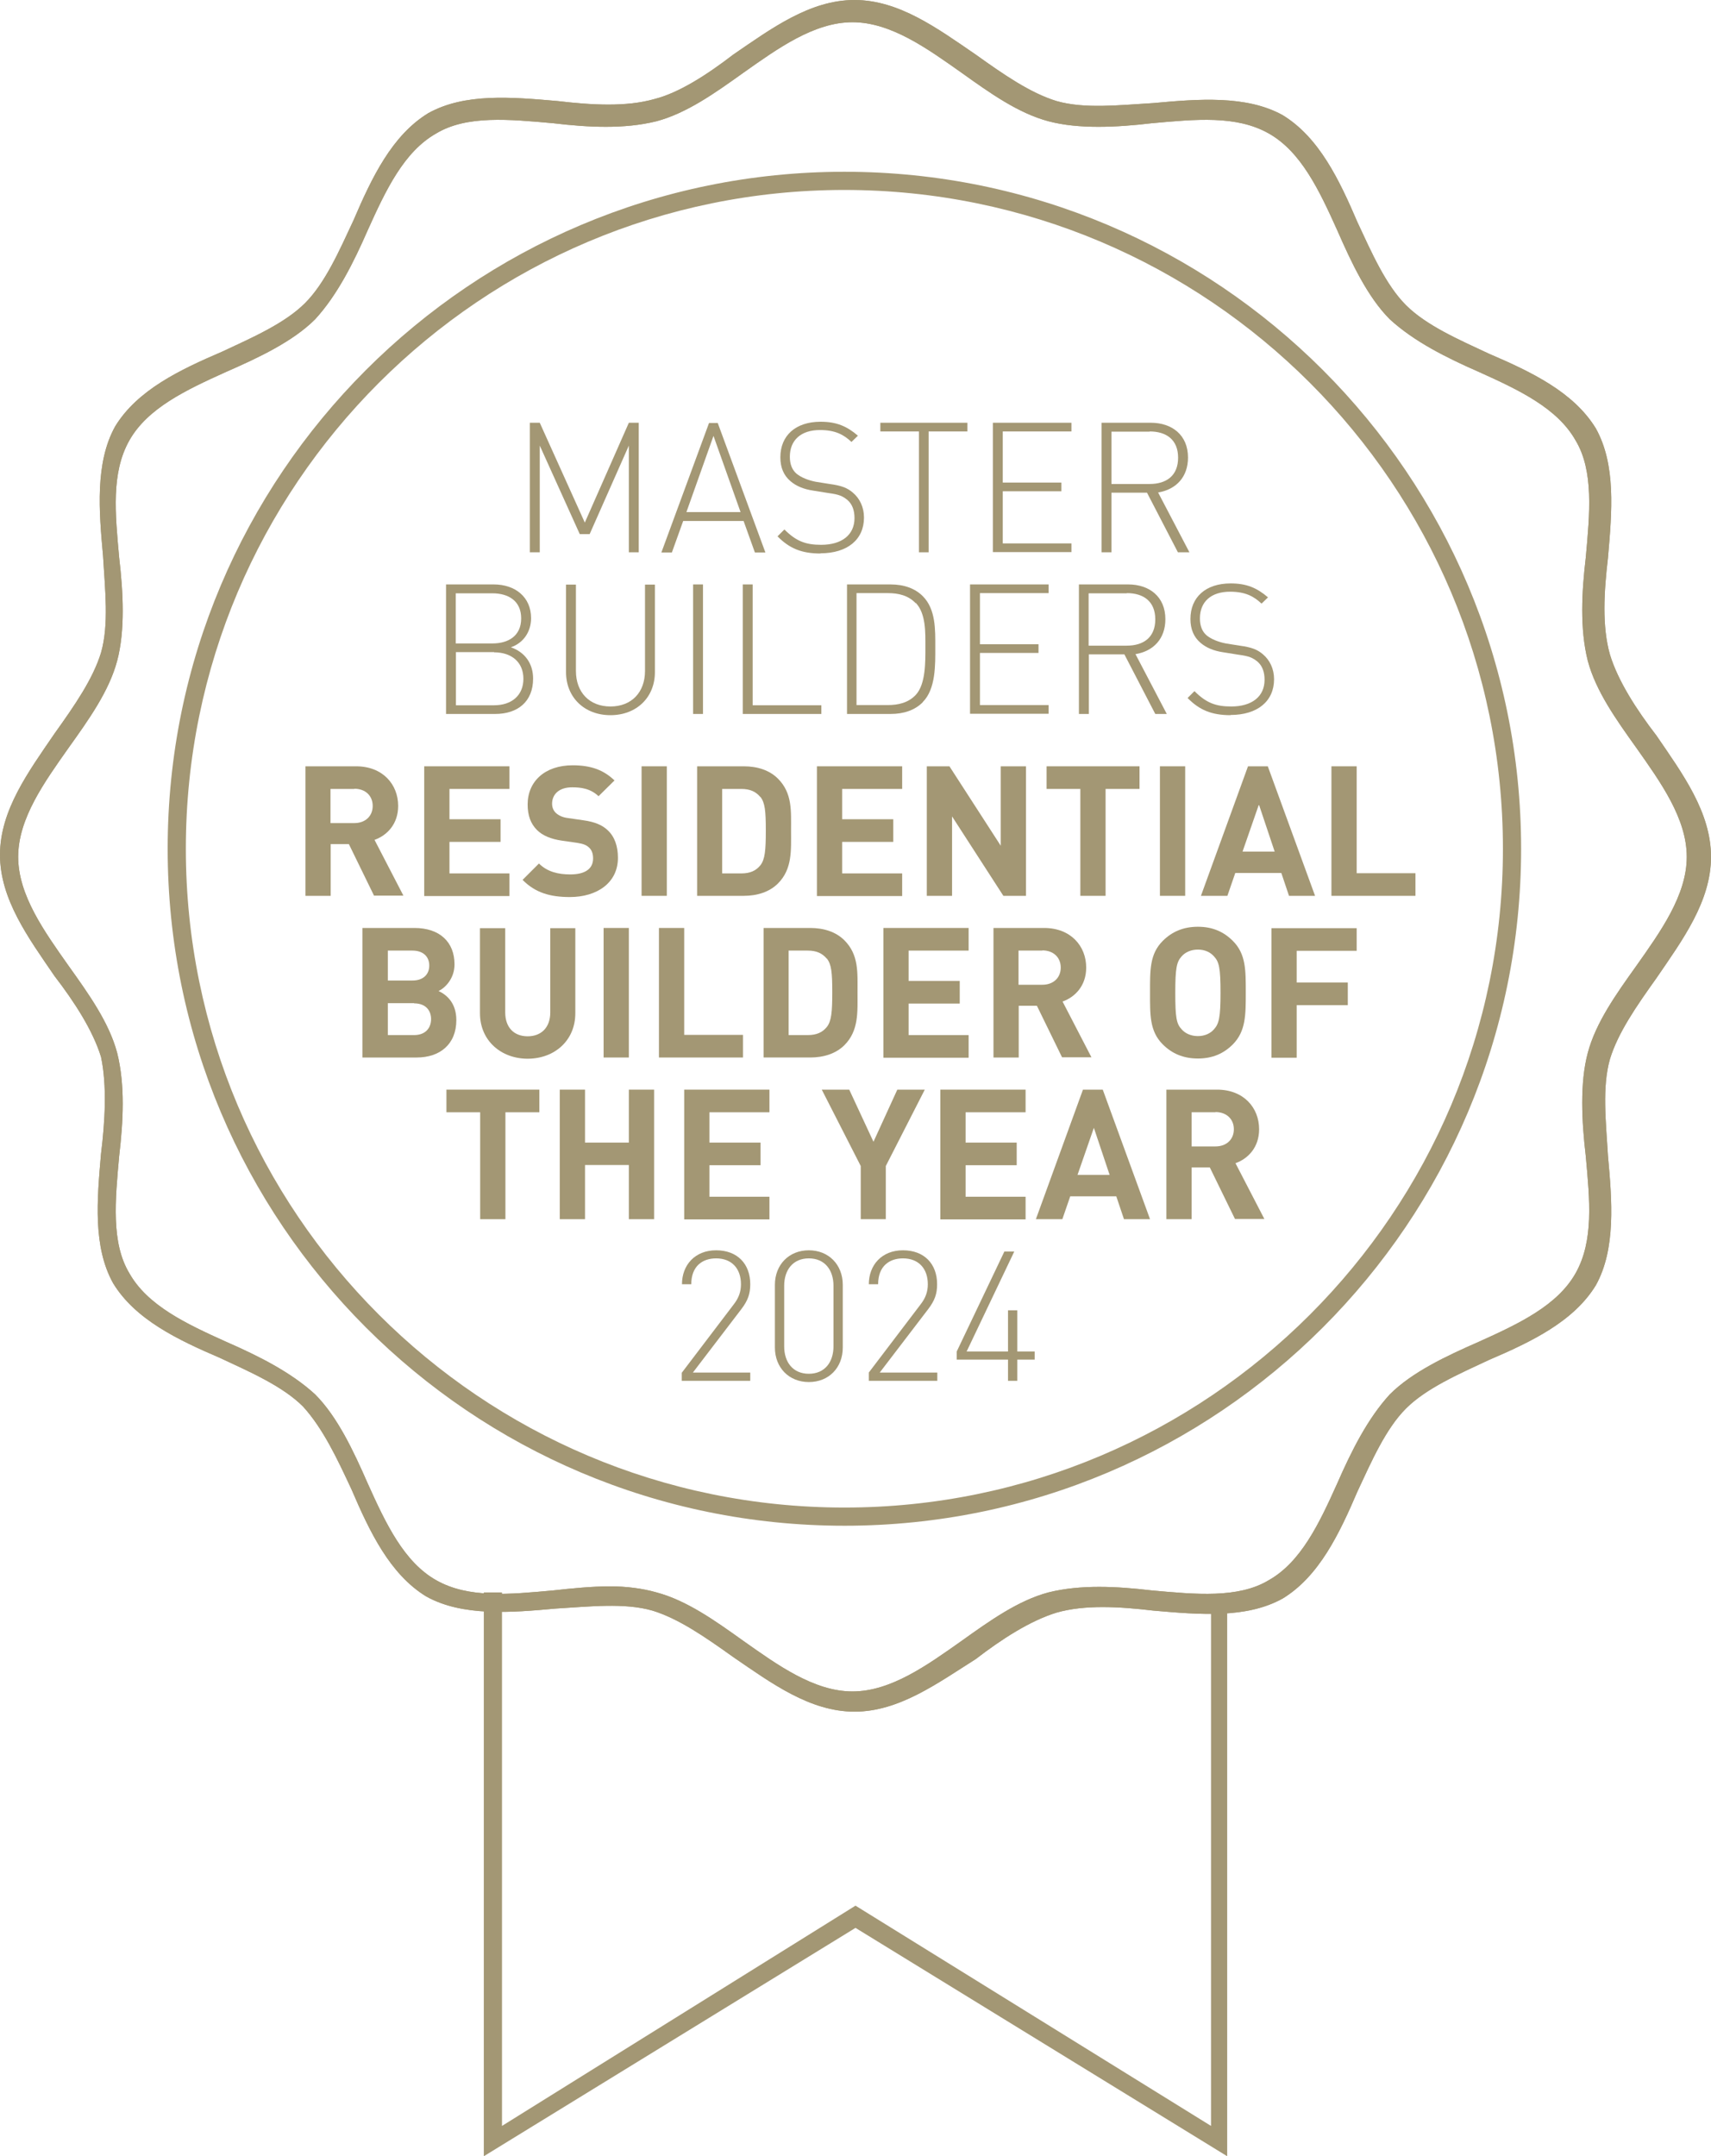 <?xml version="1.0" encoding="UTF-8"?> <svg xmlns="http://www.w3.org/2000/svg" id="Layer_1" data-name="Layer 1" viewBox="0 0 84.7 106.7"><defs><style> .cls-1 { fill: #a39774; } </style></defs><polygon class="cls-1" points="23.95 78.8 23.95 106.7 42.35 95.4 60.75 106.7 60.75 79.1 59.95 79.1 59.95 105.2 42.35 94.3 24.85 105.2 24.85 78.8 23.95 78.8"></polygon><g><path class="cls-1" d="M41.8,9.4c-18,0-32.6,14.6-32.6,32.6s14.6,32.6,32.6,32.6,32.6-14.6,32.6-32.6S59.8,9.4,41.8,9.4M41.8,75.5c-18.5,0-33.5-15-33.5-33.5S23.3,8.5,41.8,8.5s33.5,15,33.5,33.5-15,33.5-33.5,33.5"></path><path class="cls-1" d="M30.2,78.5c.8,0,1.6.1,2.3.3,1.5.4,2.9,1.4,4.3,2.4,1.7,1.2,3.5,2.5,5.4,2.5s3.7-1.3,5.4-2.5c1.4-1,2.8-2,4.3-2.4,1.6-.4,3.4-.3,5.1-.1,2.2.2,4.3.4,5.8-.5,1.6-.9,2.5-2.8,3.4-4.8.7-1.6,1.5-3.2,2.6-4.4,1.1-1.1,2.8-1.9,4.4-2.6,2-.9,3.9-1.8,4.8-3.4s.7-3.6.5-5.8c-.2-1.7-.3-3.6.1-5.1s1.4-2.9,2.4-4.3c1.2-1.7,2.5-3.5,2.5-5.4s-1.3-3.7-2.5-5.4c-1-1.4-2-2.8-2.4-4.3-.4-1.6-.3-3.4-.1-5.1.2-2.2.4-4.3-.5-5.8-.9-1.6-2.8-2.5-4.8-3.4-1.6-.7-3.2-1.5-4.4-2.6-1.1-1.1-1.9-2.8-2.6-4.4-.9-2-1.8-3.9-3.4-4.8-1.6-.9-3.6-.7-5.8-.5-1.7.2-3.6.3-5.1-.1-1.5-.4-2.9-1.4-4.3-2.4-1.7-1.2-3.5-2.5-5.4-2.5s-3.7,1.3-5.4,2.5c-1.4,1-2.8,2-4.3,2.4-1.6.4-3.4.3-5.1.1-2.2-.2-4.3-.4-5.8.5-1.6.9-2.5,2.8-3.4,4.8-.7,1.6-1.5,3.2-2.6,4.4-1.1,1.1-2.8,1.9-4.4,2.6-2,.9-3.9,1.8-4.8,3.4-.9,1.6-.7,3.6-.5,5.8.2,1.7.3,3.6-.1,5.1-.4,1.5-1.4,2.9-2.4,4.3-1.2,1.7-2.5,3.5-2.5,5.4s1.3,3.7,2.5,5.4c1,1.4,2,2.8,2.4,4.3.4,1.6.3,3.4.1,5.1-.2,2.2-.4,4.3.5,5.8.9,1.6,2.8,2.5,4.8,3.4,1.6.7,3.2,1.5,4.4,2.6,1.1,1.1,1.9,2.8,2.6,4.4.9,2,1.8,3.9,3.4,4.8s3.6.7,5.8.5c.9-.1,1.9-.2,2.8-.2M42.3,84.7c-2.2,0-4.1-1.4-6-2.7-1.4-1-2.7-1.9-4-2.3-1.4-.4-3.1-.2-4.8-.1-2.2.2-4.6.4-6.4-.6-1.8-1.1-2.8-3.2-3.7-5.3-.7-1.5-1.4-3-2.4-4.1-1-1-2.6-1.7-4.1-2.4-2.1-.9-4.2-1.9-5.3-3.7-1-1.8-.8-4.1-.6-6.4.2-1.6.3-3.4,0-4.8-.4-1.3-1.3-2.7-2.3-4-1.3-1.9-2.7-3.8-2.7-6s1.4-4.1,2.7-6c1-1.4,1.9-2.7,2.3-4,.4-1.4.2-3.1.1-4.8-.2-2.2-.4-4.6.6-6.4,1.1-1.8,3.2-2.8,5.3-3.7,1.5-.7,3.1-1.4,4.1-2.4s1.7-2.6,2.4-4.1c.9-2.1,1.9-4.2,3.7-5.3,1.8-1,4.1-.8,6.4-.6,1.7.2,3.4.3,4.8-.1,1.2-.3,2.6-1.2,3.9-2.2,1.9-1.3,3.8-2.7,6-2.7s4.1,1.4,6,2.7c1.4,1,2.7,1.9,4,2.3,1.4.4,3.1.2,4.8.1,2.2-.2,4.6-.4,6.4.6,1.8,1.1,2.8,3.2,3.7,5.3.7,1.5,1.4,3.1,2.4,4.1s2.6,1.7,4.1,2.4c2.1.9,4.2,1.9,5.3,3.7,1,1.8.8,4.1.6,6.4-.2,1.7-.3,3.4.1,4.8.4,1.3,1.3,2.7,2.3,4,1.3,1.9,2.7,3.8,2.7,6s-1.4,4.1-2.7,6c-1,1.4-1.9,2.7-2.3,4-.4,1.4-.2,3.1-.1,4.8.2,2.2.4,4.6-.6,6.4-1.1,1.8-3.2,2.8-5.3,3.7-1.5.7-3.1,1.4-4.1,2.4s-1.7,2.6-2.4,4.1c-.9,2.1-1.9,4.2-3.7,5.3-1.8,1-4.1.8-6.4.6-1.7-.2-3.4-.3-4.8.1-1.3.4-2.7,1.3-4,2.3-1.9,1.2-3.8,2.6-6,2.6"></path><path class="cls-1" d="M30.2,78.5c.8,0,1.6.1,2.3.3,1.5.4,2.9,1.4,4.3,2.4,1.7,1.2,3.5,2.5,5.4,2.5s3.7-1.3,5.4-2.5c1.4-1,2.8-2,4.3-2.4,1.6-.4,3.4-.3,5.1-.1,2.2.2,4.3.4,5.8-.5,1.6-.9,2.5-2.8,3.4-4.8.7-1.6,1.5-3.2,2.6-4.4,1.1-1.1,2.8-1.9,4.4-2.6,2-.9,3.9-1.8,4.8-3.4s.7-3.6.5-5.8c-.2-1.7-.3-3.6.1-5.1s1.4-2.9,2.4-4.3c1.2-1.7,2.5-3.5,2.5-5.4s-1.3-3.7-2.5-5.4c-1-1.4-2-2.8-2.4-4.3-.4-1.6-.3-3.4-.1-5.1.2-2.2.4-4.3-.5-5.8-.9-1.6-2.8-2.5-4.8-3.4-1.6-.7-3.2-1.5-4.4-2.6-1.1-1.1-1.9-2.8-2.6-4.4-.9-2-1.8-3.9-3.4-4.8-1.6-.9-3.6-.7-5.8-.5-1.7.2-3.6.3-5.1-.1-1.5-.4-2.9-1.4-4.3-2.4-1.7-1.2-3.5-2.5-5.4-2.5s-3.7,1.3-5.4,2.5c-1.4,1-2.8,2-4.3,2.4-1.6.4-3.4.3-5.1.1-2.2-.2-4.3-.4-5.8.5-1.6.9-2.5,2.8-3.4,4.8-.7,1.6-1.5,3.2-2.6,4.4-1.1,1.1-2.8,1.9-4.4,2.6-2,.9-3.9,1.8-4.8,3.4-.9,1.6-.7,3.6-.5,5.8.2,1.7.3,3.6-.1,5.1-.4,1.5-1.4,2.9-2.4,4.3-1.2,1.7-2.5,3.5-2.5,5.4s1.3,3.7,2.5,5.4c1,1.4,2,2.8,2.4,4.3.4,1.6.3,3.4.1,5.1-.2,2.2-.4,4.3.5,5.8.9,1.6,2.8,2.5,4.8,3.4,1.6.7,3.2,1.5,4.4,2.6,1.1,1.1,1.9,2.8,2.6,4.4.9,2,1.8,3.9,3.4,4.8s3.6.7,5.8.5c.9-.1,1.9-.2,2.8-.2M42.3,84.7c-2.2,0-4.1-1.4-6-2.7-1.4-1-2.7-1.9-4-2.3-1.4-.4-3.1-.2-4.8-.1-2.2.2-4.6.4-6.4-.6-1.8-1.1-2.8-3.2-3.7-5.3-.7-1.5-1.4-3-2.4-4.1-1-1-2.6-1.7-4.1-2.4-2.1-.9-4.2-1.9-5.3-3.7-1-1.8-.8-4.1-.6-6.4.2-1.6.3-3.4,0-4.8-.4-1.3-1.3-2.7-2.3-4-1.3-1.9-2.7-3.8-2.7-6s1.4-4.1,2.7-6c1-1.4,1.9-2.7,2.3-4,.4-1.4.2-3.1.1-4.8-.2-2.2-.4-4.6.6-6.4,1.1-1.8,3.2-2.8,5.3-3.7,1.5-.7,3.1-1.4,4.1-2.4s1.7-2.6,2.4-4.1c.9-2.1,1.9-4.2,3.7-5.3,1.8-1,4.1-.8,6.4-.6,1.7.2,3.4.3,4.8-.1,1.2-.3,2.6-1.2,3.9-2.2,1.9-1.3,3.8-2.7,6-2.7s4.1,1.4,6,2.7c1.4,1,2.7,1.9,4,2.3,1.4.4,3.1.2,4.8.1,2.2-.2,4.6-.4,6.4.6,1.8,1.1,2.8,3.2,3.7,5.3.7,1.5,1.4,3.1,2.4,4.1s2.6,1.7,4.1,2.4c2.1.9,4.2,1.9,5.3,3.7,1,1.8.8,4.1.6,6.4-.2,1.7-.3,3.4.1,4.8.4,1.3,1.3,2.7,2.3,4,1.3,1.9,2.7,3.8,2.7,6s-1.4,4.1-2.7,6c-1,1.4-1.9,2.7-2.3,4-.4,1.4-.2,3.1-.1,4.8.2,2.2.4,4.6-.6,6.4-1.1,1.8-3.2,2.8-5.3,3.7-1.5.7-3.1,1.4-4.1,2.4s-1.7,2.6-2.4,4.1c-.9,2.1-1.9,4.2-3.7,5.3-1.8,1-4.1.8-6.4.6-1.7-.2-3.4-.3-4.8.1-1.3.4-2.7,1.3-4,2.3-1.9,1.2-3.8,2.6-6,2.6"></path></g><g><path class="cls-1" d="M31.13,22.05l-1.94,4.38h-.49l-1.98-4.38v5.28h-.49v-6.41h.49l2.23,4.94,2.18-4.94h.49v6.41h-.49v-5.28Z"></path><path class="cls-1" d="M36.81,25.78h-2.99l-.56,1.56h-.52l2.36-6.41h.43l2.36,6.41h-.52l-.56-1.56ZM33.98,25.34h2.68l-1.34-3.77-1.34,3.77Z"></path><path class="cls-1" d="M40.62,27.39c-.95,0-1.55-.26-2.13-.85l.34-.34c.58.58,1.05.76,1.82.76,1.02,0,1.65-.49,1.65-1.32,0-.39-.11-.69-.35-.9-.24-.19-.4-.27-.93-.34l-.75-.12c-.49-.07-.86-.23-1.14-.47-.33-.28-.5-.67-.5-1.18,0-1.08.76-1.76,1.99-1.76.79,0,1.3.22,1.85.69l-.32.31c-.38-.36-.8-.59-1.56-.59-.94,0-1.49.5-1.49,1.32,0,.37.11.65.33.84.23.19.59.33.95.4l.69.11c.6.08.88.2,1.14.42.35.29.56.73.56,1.24,0,1.09-.82,1.77-2.16,1.77Z"></path><path class="cls-1" d="M45.98,27.33h-.49v-5.98h-1.91v-.43h4.31v.43h-1.92v5.98Z"></path><path class="cls-1" d="M49.15,20.92h3.89v.43h-3.4v2.53h2.9v.43h-2.9v2.58h3.4v.43h-3.89v-6.41Z"></path><path class="cls-1" d="M56.78,24.38h-1.76v2.95h-.49v-6.41h2.44c1.04,0,1.84.6,1.84,1.72,0,.96-.58,1.58-1.48,1.73l1.55,2.96h-.57l-1.53-2.95ZM56.91,21.36h-1.89v2.59h1.89c.83,0,1.41-.41,1.41-1.3s-.58-1.3-1.41-1.3Z"></path><path class="cls-1" d="M24.51,35.33h-2.43v-6.41h2.36c1.06,0,1.85.62,1.85,1.67,0,.67-.38,1.23-1,1.44.69.24,1.1.8,1.1,1.55,0,1.14-.76,1.75-1.88,1.75ZM24.38,29.36h-1.82v2.48h1.82c.77,0,1.42-.36,1.42-1.24s-.65-1.24-1.42-1.24ZM24.46,32.27h-1.89v2.63h1.89c.87,0,1.45-.49,1.45-1.31s-.58-1.31-1.45-1.31Z"></path><path class="cls-1" d="M30.22,35.39c-1.29,0-2.2-.88-2.2-2.13v-4.33h.49v4.27c0,1.06.67,1.76,1.71,1.76s1.71-.7,1.71-1.76v-4.27h.49v4.33c0,1.25-.91,2.13-2.2,2.13Z"></path><path class="cls-1" d="M34.31,28.92h.49v6.41h-.49v-6.41Z"></path><path class="cls-1" d="M36.77,28.92h.49v5.98h3.4v.43h-3.89v-6.41Z"></path><path class="cls-1" d="M45.68,34.75c-.39.39-.93.58-1.6.58h-2.15v-6.41h2.15c.68,0,1.22.2,1.6.58.65.65.62,1.67.62,2.53s.03,2.06-.62,2.71ZM45.33,29.85c-.37-.39-.86-.5-1.38-.5h-1.55v5.54h1.55c.51,0,1.01-.11,1.38-.5.5-.53.48-1.65.48-2.37s.03-1.66-.48-2.19Z"></path><path class="cls-1" d="M48.02,28.92h3.89v.43h-3.4v2.53h2.9v.43h-2.9v2.58h3.4v.43h-3.89v-6.41Z"></path><path class="cls-1" d="M55.66,32.38h-1.76v2.95h-.49v-6.41h2.44c1.04,0,1.84.6,1.84,1.72,0,.96-.58,1.58-1.48,1.73l1.55,2.96h-.57l-1.53-2.95ZM55.78,29.36h-1.89v2.59h1.89c.83,0,1.41-.41,1.41-1.3s-.58-1.3-1.41-1.3Z"></path><path class="cls-1" d="M60.92,35.39c-.95,0-1.55-.26-2.13-.85l.34-.34c.58.58,1.05.76,1.82.76,1.02,0,1.65-.49,1.65-1.32,0-.39-.11-.69-.35-.9-.24-.19-.4-.27-.93-.34l-.75-.12c-.49-.07-.86-.23-1.14-.47-.33-.28-.5-.67-.5-1.18,0-1.08.76-1.76,1.99-1.76.79,0,1.3.22,1.85.69l-.32.31c-.38-.36-.8-.59-1.56-.59-.94,0-1.49.5-1.49,1.32,0,.37.11.65.33.84.23.19.59.33.95.4l.69.11c.6.08.88.2,1.14.42.35.29.56.73.56,1.24,0,1.09-.82,1.77-2.16,1.77Z"></path><path class="cls-1" d="M18.52,44.33l-1.25-2.56h-.9v2.56h-1.25v-6.41h2.51c1.31,0,2.08.89,2.08,1.96,0,.9-.55,1.46-1.17,1.68l1.43,2.76h-1.45ZM17.54,39.04h-1.18v1.69h1.18c.55,0,.91-.35.91-.85s-.36-.85-.91-.85Z"></path><path class="cls-1" d="M21,44.33v-6.41h4.22v1.12h-2.97v1.5h2.53v1.12h-2.53v1.56h2.97v1.12h-4.22Z"></path><path class="cls-1" d="M28.21,44.39c-.97,0-1.71-.21-2.34-.85l.81-.81c.41.41.95.54,1.55.54.74,0,1.13-.28,1.13-.79,0-.23-.06-.41-.2-.54-.13-.12-.27-.18-.57-.23l-.77-.11c-.55-.08-.96-.25-1.24-.53-.31-.31-.46-.72-.46-1.26,0-1.14.85-1.94,2.23-1.94.88,0,1.52.22,2.07.75l-.79.78c-.41-.39-.89-.44-1.31-.44-.67,0-.99.37-.99.81,0,.16.05.33.19.46.13.12.33.22.59.25l.76.11c.58.08.95.24,1.22.5.34.32.5.79.5,1.36,0,1.24-1.04,1.94-2.38,1.94Z"></path><path class="cls-1" d="M31.76,44.33v-6.41h1.25v6.41h-1.25Z"></path><path class="cls-1" d="M38.51,43.72c-.42.42-1.03.61-1.69.61h-2.31v-6.41h2.31c.67,0,1.27.19,1.69.61.72.72.65,1.6.65,2.57s.07,1.9-.65,2.62ZM37.64,39.44c-.22-.26-.5-.4-.94-.4h-.95v4.18h.95c.43,0,.72-.13.94-.4.23-.29.27-.75.27-1.72s-.04-1.38-.27-1.67Z"></path><path class="cls-1" d="M40.44,44.33v-6.41h4.22v1.12h-2.97v1.5h2.53v1.12h-2.53v1.56h2.97v1.12h-4.22Z"></path><path class="cls-1" d="M49.67,44.33l-2.54-3.93v3.93h-1.25v-6.41h1.12l2.54,3.93v-3.93h1.25v6.41h-1.12Z"></path><path class="cls-1" d="M54.73,39.04v5.29h-1.25v-5.29h-1.67v-1.12h4.6v1.12h-1.67Z"></path><path class="cls-1" d="M57.42,44.33v-6.41h1.25v6.41h-1.25Z"></path><path class="cls-1" d="M63.81,44.33l-.38-1.13h-2.28l-.39,1.13h-1.31l2.33-6.41h.98l2.34,6.41h-1.3ZM62.32,39.81l-.81,2.33h1.59l-.78-2.33Z"></path><path class="cls-1" d="M65.91,44.33v-6.41h1.25v5.29h2.91v1.12h-4.16Z"></path><path class="cls-1" d="M20.62,52.33h-2.68v-6.41h2.58c1.25,0,1.98.7,1.98,1.8,0,.71-.47,1.17-.79,1.32.39.18.88.58.88,1.44,0,1.2-.82,1.85-1.96,1.85ZM20.42,47.04h-1.22v1.48h1.22c.53,0,.83-.3.83-.74s-.3-.74-.83-.74ZM20.5,49.64h-1.3v1.58h1.3c.57,0,.84-.36.84-.79s-.27-.78-.84-.78Z"></path><path class="cls-1" d="M26.12,52.39c-1.31,0-2.36-.89-2.36-2.25v-4.21h1.25v4.17c0,.74.43,1.18,1.11,1.18s1.12-.44,1.12-1.18v-4.17h1.24v4.21c0,1.36-1.04,2.25-2.36,2.25Z"></path><path class="cls-1" d="M29.88,52.33v-6.41h1.25v6.41h-1.25Z"></path><path class="cls-1" d="M32.62,52.33v-6.41h1.25v5.29h2.91v1.12h-4.16Z"></path><path class="cls-1" d="M41.8,51.72c-.42.42-1.03.61-1.69.61h-2.31v-6.41h2.31c.67,0,1.27.19,1.69.61.72.72.65,1.6.65,2.57s.07,1.9-.65,2.62ZM40.93,47.44c-.22-.26-.5-.4-.94-.4h-.95v4.18h.95c.43,0,.72-.13.94-.4.23-.29.27-.75.27-1.72s-.04-1.38-.27-1.67Z"></path><path class="cls-1" d="M43.73,52.33v-6.41h4.22v1.12h-2.97v1.5h2.53v1.12h-2.53v1.56h2.97v1.12h-4.22Z"></path><path class="cls-1" d="M52.58,52.33l-1.25-2.56h-.9v2.56h-1.25v-6.41h2.51c1.31,0,2.08.89,2.08,1.96,0,.9-.55,1.46-1.17,1.68l1.43,2.76h-1.45ZM51.6,47.04h-1.18v1.69h1.18c.55,0,.91-.35.91-.85s-.36-.85-.91-.85Z"></path><path class="cls-1" d="M61.03,51.68c-.45.45-1,.7-1.73.7s-1.29-.25-1.74-.7c-.65-.65-.63-1.45-.63-2.56s-.02-1.91.63-2.56c.45-.45,1.01-.7,1.74-.7s1.28.25,1.73.7c.65.65.64,1.45.64,2.56s0,1.91-.64,2.56ZM60.1,47.33c-.18-.21-.46-.34-.8-.34s-.63.13-.81.34c-.24.27-.31.57-.31,1.8s.06,1.53.31,1.8c.18.21.47.34.81.34s.62-.13.8-.34c.24-.27.32-.57.32-1.8s-.07-1.53-.32-1.8Z"></path><path class="cls-1" d="M64.19,47.04v1.58h2.53v1.12h-2.53v2.6h-1.25v-6.41h4.22v1.12h-2.97Z"></path><path class="cls-1" d="M25.02,55.04v5.29h-1.25v-5.29h-1.67v-1.12h4.6v1.12h-1.67Z"></path><path class="cls-1" d="M31.13,60.33v-2.68h-2.17v2.68h-1.25v-6.41h1.25v2.62h2.17v-2.62h1.25v6.41h-1.25Z"></path><path class="cls-1" d="M33.87,60.33v-6.41h4.22v1.12h-2.97v1.5h2.53v1.12h-2.53v1.56h2.97v1.12h-4.22Z"></path><path class="cls-1" d="M43.85,57.7v2.63h-1.24v-2.63l-1.93-3.78h1.36l1.2,2.58,1.18-2.58h1.36l-1.93,3.78Z"></path><path class="cls-1" d="M46.55,60.33v-6.41h4.22v1.12h-2.97v1.5h2.53v1.12h-2.53v1.56h2.97v1.12h-4.22Z"></path><path class="cls-1" d="M55.64,60.33l-.38-1.13h-2.28l-.39,1.13h-1.31l2.33-6.41h.98l2.34,6.41h-1.3ZM54.15,55.81l-.81,2.33h1.59l-.78-2.33Z"></path><path class="cls-1" d="M61.14,60.33l-1.25-2.56h-.9v2.56h-1.25v-6.41h2.51c1.31,0,2.08.89,2.08,1.96,0,.9-.55,1.46-1.17,1.68l1.43,2.76h-1.45ZM60.17,55.04h-1.18v1.69h1.18c.55,0,.91-.35.91-.85s-.36-.85-.91-.85Z"></path><path class="cls-1" d="M33.75,67.93l2.57-3.38c.25-.32.36-.63.36-1,0-.77-.45-1.28-1.23-1.28-.67,0-1.23.38-1.23,1.28h-.46c0-.95.64-1.68,1.69-1.68s1.69.67,1.69,1.68c0,.48-.12.81-.44,1.23l-2.4,3.14h2.84v.41h-3.39v-.41Z"></path><path class="cls-1" d="M40.04,68.39c-.98,0-1.68-.71-1.68-1.71v-3.1c0-1,.7-1.71,1.68-1.71s1.68.71,1.68,1.71v3.1c0,1-.69,1.71-1.68,1.71ZM40.04,62.27c-.8,0-1.22.59-1.22,1.35v3.01c0,.76.42,1.35,1.22,1.35s1.22-.59,1.22-1.35v-3.01c0-.76-.42-1.35-1.22-1.35Z"></path><path class="cls-1" d="M43,67.93l2.57-3.38c.25-.32.36-.63.36-1,0-.77-.45-1.28-1.23-1.28-.67,0-1.23.38-1.23,1.28h-.46c0-.95.64-1.68,1.69-1.68s1.69.67,1.69,1.68c0,.48-.12.81-.44,1.23l-2.4,3.14h2.85v.41h-3.39v-.41Z"></path><path class="cls-1" d="M50.36,68.33h-.46v-1.05h-2.54v-.4l2.36-4.95h.49l-2.36,4.95h2.05v-2.04h.46v2.04h.86v.4h-.86v1.05Z"></path></g></svg> 